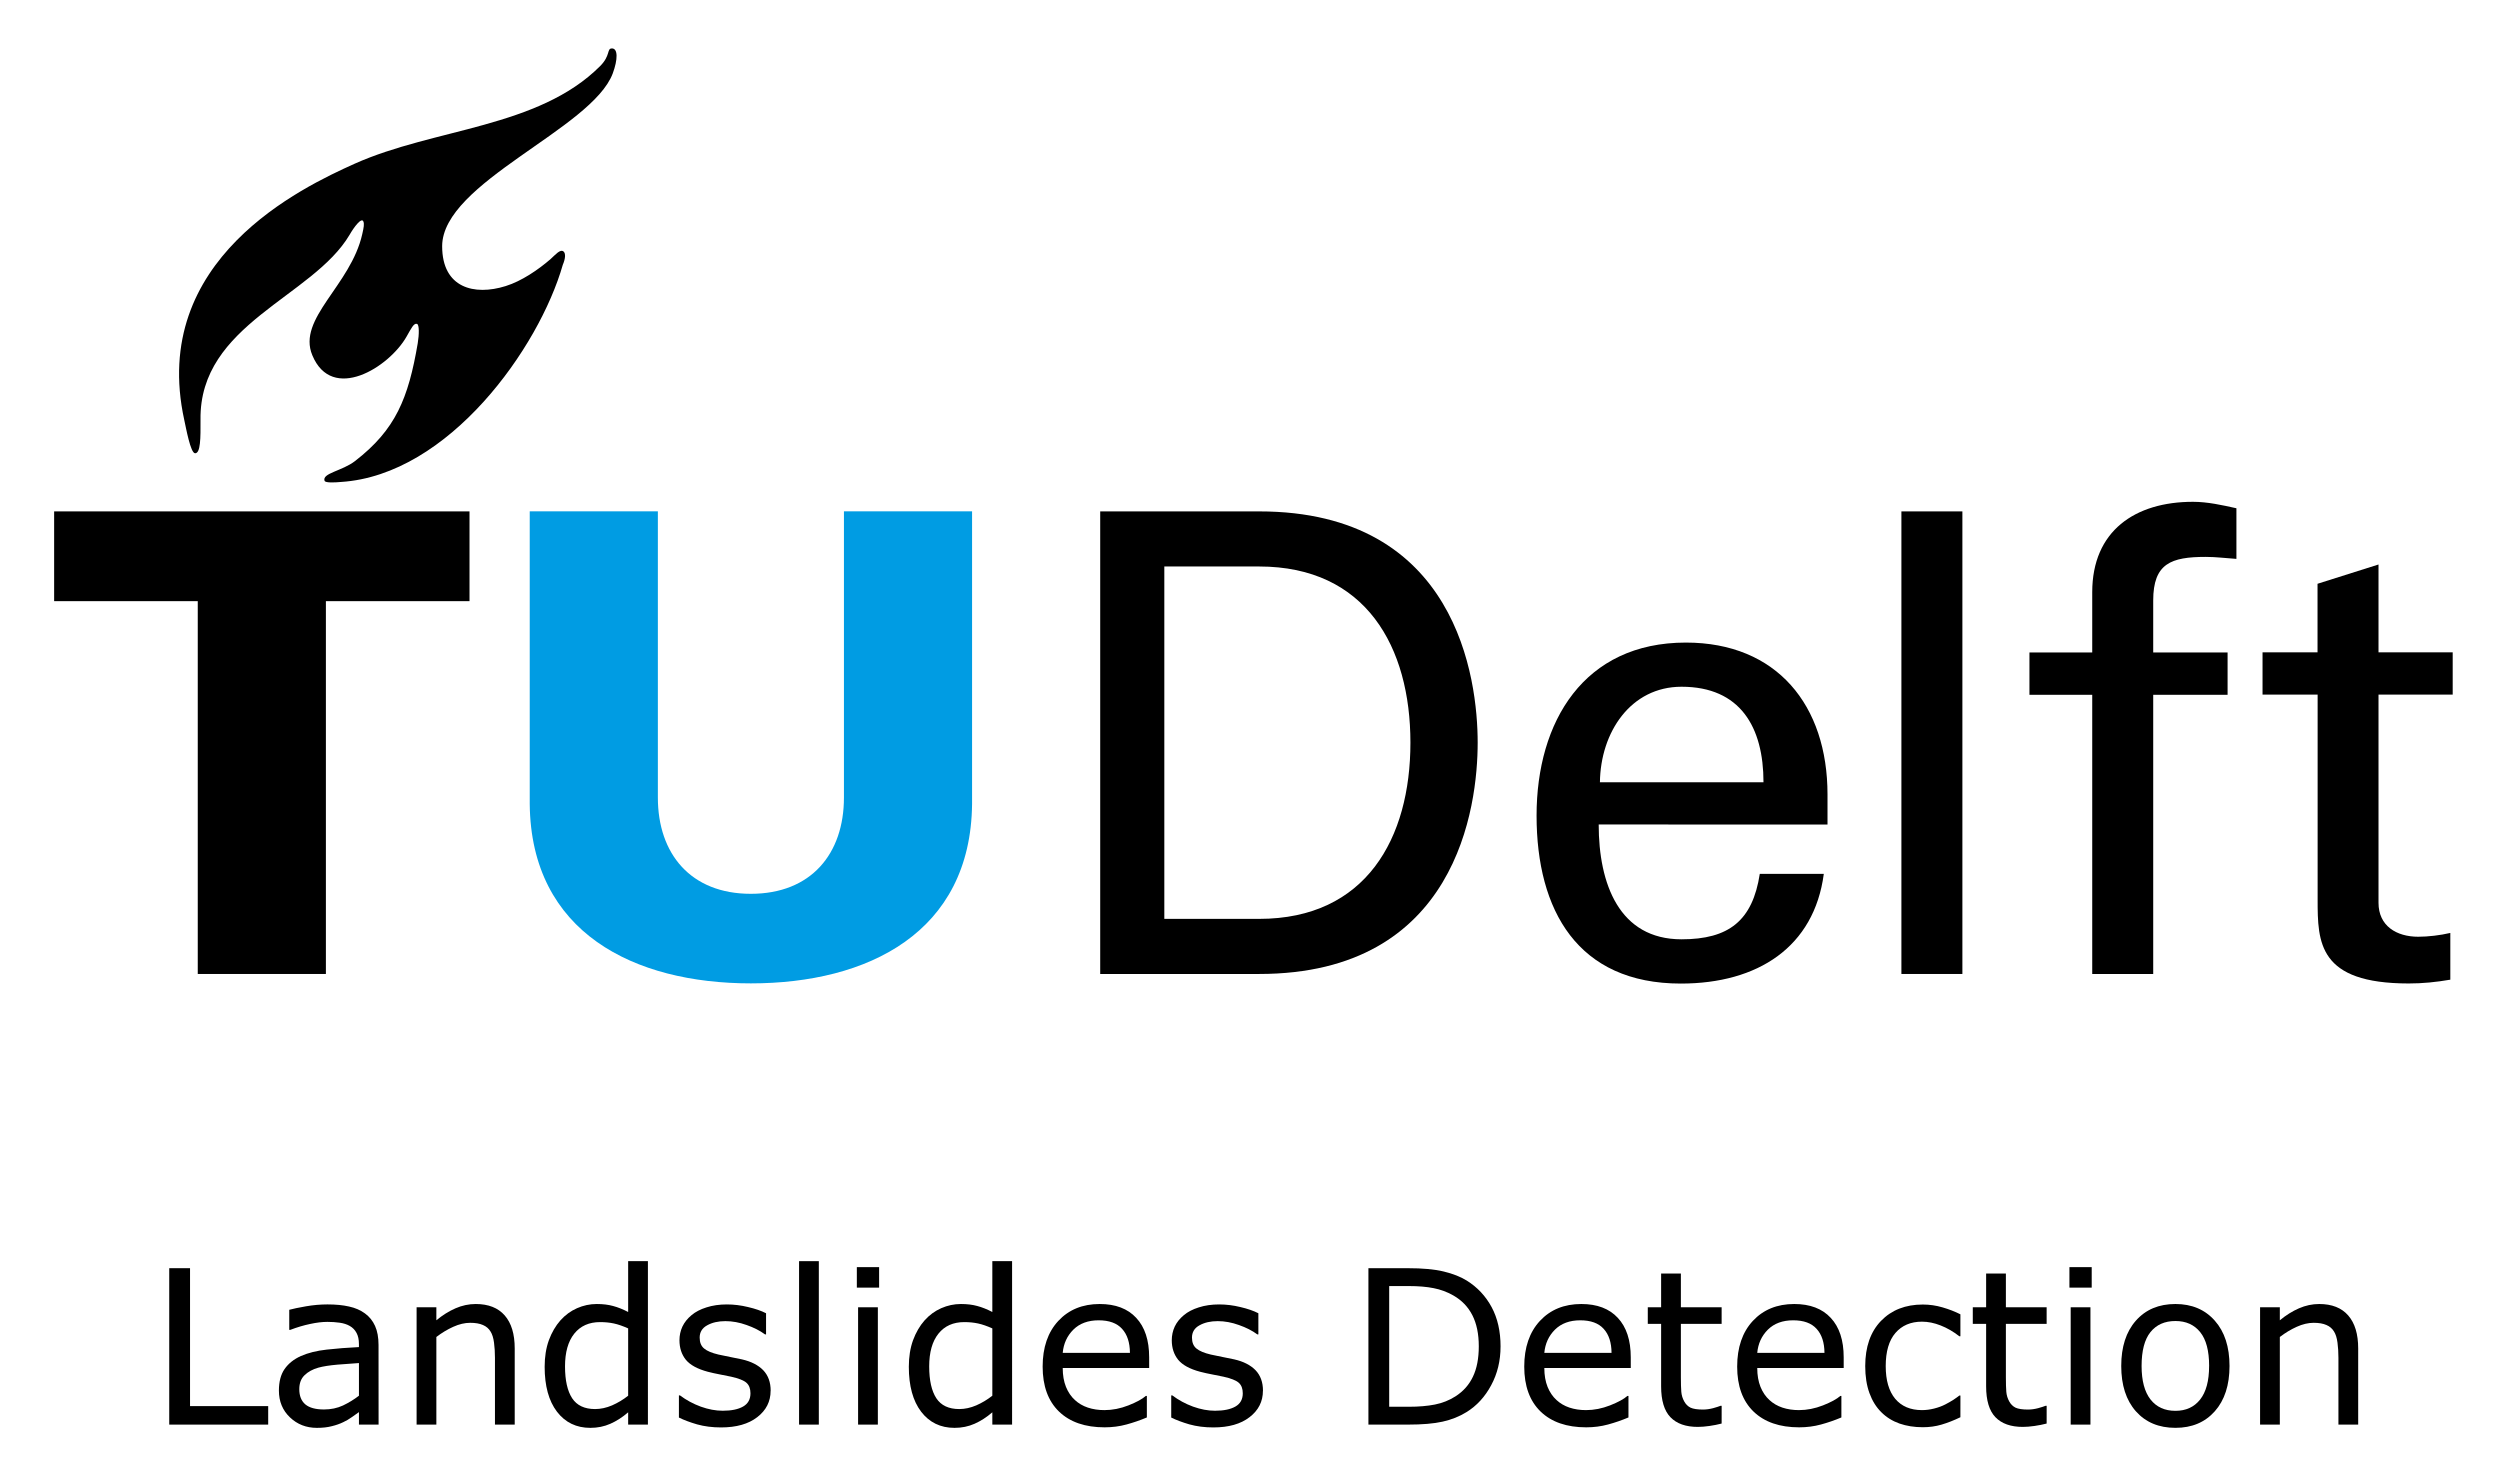 <svg xmlns="http://www.w3.org/2000/svg" role="img" viewBox="-0.57 -0.51 26.32 15.51"><title>Landslides Detection logo</title><g transform="translate(-473.56 -399)"><path fill="#009ce3" fill-opacity="1" fill-rule="nonzero" stroke="none" stroke-width=".353" d="M480.895 407.9c.635 0 .98-.422.98-1.013v-3.014h1.349v3.081c-.014 1.356-1.1 1.889-2.329 1.889-1.228 0-2.315-.533-2.328-1.889v-3.081h1.349v3.014c0 .591.345 1.013.978 1.013"/><path fill="#000" fill-opacity="1" fill-rule="nonzero" stroke="none" stroke-width=".353" d="M489.834 406.726c.006-.528.325-1.006.859-1.006.62 0 .863.426.863 1.006zm2.396.445v-.317c0-.937-.531-1.599-1.491-1.599-1.073 0-1.572.83-1.572 1.822 0 .998.433 1.768 1.519 1.768.81 0 1.403-.384 1.505-1.155h-.674c-.076.493-.325.689-.824.689-.656 0-.872-.583-.872-1.209zm0 0"/><path fill="#000" fill-opacity="1" fill-rule="nonzero" stroke="none" stroke-width=".353" d="M493.65 403.874h-.642v4.87h.642zm0 0"/><path fill="#000" fill-opacity="1" fill-rule="nonzero" stroke="none" stroke-width=".353" d="M475.072 408.744h1.349v-3.925h1.512v-.945h-4.373v.945h1.512zm0 0"/><path fill="#000" fill-opacity="1" fill-rule="nonzero" stroke="none" stroke-width=".353" d="M478.313 401.502c-.329.103-.668.021-.668-.42.001-.671 1.576-1.233 1.796-1.819.054-.146.057-.267-.012-.263-.051.003-.011.076-.121.186-.653.653-1.746.652-2.585 1.028-.551.248-2.164 1.006-1.793 2.698.018.081.066.35.114.35.058 0 .058-.16.057-.354-.014-1.007 1.181-1.288 1.57-1.947.045-.079.127-.189.145-.138.01.025.004.061-.012.131-.121.542-.688.889-.526 1.276.208.502.808.128.992-.196.05-.088.077-.145.11-.134.025.008.023.11.008.203-.099.582-.233.91-.659 1.24-.136.106-.351.128-.322.209.007.022.099.019.174.012 1.134-.073 2.084-1.411 2.334-2.286.026-.061.034-.119.007-.141-.035-.026-.084.034-.135.08-.13.113-.307.233-.471.284"/><path fill="#000" fill-opacity="1" fill-rule="nonzero" stroke="none" stroke-width=".353" d="M495.659 408.744v-2.939h.783v-.446h-.783v-.547c0-.391.189-.459.554-.459.107 0 .215.014.322.021v-.533c-.149-.033-.303-.068-.458-.068-.608 0-1.06.305-1.06.952v.634h-.661v.446h.661v2.939zm0 0"/><path fill="#000" fill-opacity="1" fill-rule="nonzero" stroke="none" stroke-width=".353" d="M496.81 405.358v.445h.58v2.158c0 .451.007.883.959.883.147 0 .287-.014.438-.04v-.492c-.105.025-.236.04-.338.04-.229 0-.418-.114-.418-.357v-2.192h.781v-.445h-.781v-.925l-.642.203v.722zm0 0"/><path fill="#000" fill-opacity="1" fill-rule="nonzero" stroke="none" stroke-width=".353" d="M484.573 408.744h1.673c2.084 0 2.301-1.763 2.301-2.435 0-.672-.218-2.435-2.301-2.435h-1.673zm.675-4.29h.998c1.126 0 1.593.849 1.593 1.855s-.467 1.855-1.593 1.855h-.998zm0 0"/><g stroke-width=".265" transform="translate(372.841 325.451) scale(.214)"><path d="M481.18 411.389h-4.868v-7.695h1.023v6.785h3.845z"/><path d="M486.611 411.389h-.966v-.615q-.129.088-.351.248-.217.155-.424.248-.243.119-.558.196-.315.083-.739.083-.78 0-1.323-.517-.543-.517-.543-1.318 0-.656.279-1.059.284-.408.806-.641.527-.233 1.266-.315.739-.083 1.586-.124v-.15q0-.331-.119-.548-.114-.217-.331-.341-.207-.119-.496-.16-.289-.041-.605-.041-.382 0-.853.103-.47.098-.972.289h-.052v-.987q.284-.077.822-.171.537-.093 1.059-.093.61 0 1.059.103.455.098.785.341.326.238.496.615.171.377.171.935zm-.966-1.421v-1.607q-.444.026-1.049.077-.599.052-.951.15-.419.119-.677.372-.258.248-.258.687 0 .496.3.749.3.248.915.248.512 0 .935-.196.424-.202.785-.481z"/><path d="M493.308 411.389h-.972v-3.287q0-.398-.046-.744-.046-.351-.171-.548-.129-.217-.372-.32-.243-.109-.63-.109-.398 0-.832.196t-.832.501v4.31h-.972v-5.772h.972v.641q.455-.377.941-.589.486-.212.997-.212.935 0 1.426.563.491.563.491 1.623z"/><path d="M499.861 411.389h-.972v-.605q-.419.362-.873.563-.455.202-.987.202-1.034 0-1.643-.796-.605-.796-.605-2.207 0-.734.207-1.307.212-.574.568-.977.351-.393.816-.599.47-.207.972-.207.455 0 .806.098.351.093.739.295v-2.501h.972zm-.972-1.421v-3.312q-.393-.176-.703-.243-.31-.067-.677-.067-.816 0-1.271.568-.455.568-.455 1.612 0 1.028.351 1.566.351.532 1.127.532.413 0 .837-.181.424-.186.791-.475z"/><path d="M505.897 409.725q0 .791-.656 1.297-.651.506-1.783.506-.641 0-1.178-.15-.532-.155-.894-.336v-1.09h.052q.46.346 1.023.553.563.202 1.08.202.641 0 1.003-.207.362-.207.362-.651 0-.341-.196-.517-.196-.176-.754-.3-.207-.046-.543-.109-.331-.062-.605-.134-.76-.202-1.08-.589-.315-.393-.315-.961 0-.357.145-.672.15-.315.45-.563.289-.243.734-.382.45-.145 1.003-.145.517 0 1.044.129.532.124.884.305v1.039h-.052q-.372-.274-.904-.46-.532-.191-1.044-.191-.532 0-.899.207-.367.202-.367.605 0 .357.222.537.217.181.703.295.269.062.599.124.336.062.558.114.677.155 1.044.532.367.382.367 1.013z"/><path d="M508.269 411.389h-.972v-8.041h.972z"/><path d="M511.235 404.65h-1.096v-1.008h1.096zm-.062 6.739h-.972v-5.772h.972z"/><path d="M517.777 411.389h-.972v-.605q-.419.362-.873.563-.455.202-.987.202-1.034 0-1.643-.796-.605-.796-.605-2.207 0-.734.207-1.307.212-.574.568-.977.351-.393.816-.599.47-.207.972-.207.455 0 .806.098.351.093.739.295v-2.501h.972zm-.972-1.421v-3.312q-.393-.176-.703-.243-.31-.067-.677-.067-.816 0-1.271.568-.455.568-.455 1.612 0 1.028.351 1.566.351.532 1.127.532.413 0 .837-.181.424-.186.791-.475z"/><path d="M524.521 408.604h-4.253q0 .532.16.93.16.393.439.646.269.248.636.372.372.124.816.124.589 0 1.183-.233.599-.238.853-.465h.052v1.059q-.491.207-1.003.346-.512.14-1.075.14-1.437 0-2.243-.775-.806-.78-.806-2.212 0-1.416.77-2.248.775-.832 2.036-.832 1.168 0 1.798.682.636.682.636 1.938zm-.946-.744q-.005-.765-.388-1.183-.377-.419-1.152-.419-.78 0-1.245.46-.46.46-.522 1.142z"/><path d="M530.117 409.725q0 .791-.656 1.297-.651.506-1.783.506-.641 0-1.178-.15-.532-.155-.894-.336v-1.09h.052q.46.346 1.023.553.563.202 1.08.202.641 0 1.003-.207.362-.207.362-.651 0-.341-.196-.517-.196-.176-.754-.3-.207-.046-.543-.109-.331-.062-.605-.134-.76-.202-1.08-.589-.315-.393-.315-.961 0-.357.145-.672.15-.315.45-.563.289-.243.734-.382.45-.145 1.003-.145.517 0 1.044.129.532.124.884.305v1.039h-.052q-.372-.274-.904-.46-.532-.191-1.044-.191-.532 0-.899.207-.367.202-.367.605 0 .357.222.537.217.181.703.295.269.062.599.124.336.062.558.114.677.155 1.044.532.367.382.367 1.013z"/><path d="M541.807 407.549q0 1.049-.46 1.902-.455.853-1.214 1.323-.527.326-1.178.47-.646.145-1.705.145h-1.943v-7.695h1.922q1.127 0 1.788.165.667.16 1.127.444.785.491 1.225 1.307.439.816.439 1.938zm-1.07-.015q0-.904-.315-1.524-.315-.62-.941-.977-.455-.258-.966-.357-.512-.103-1.225-.103h-.961v5.938h.961q.739 0 1.287-.109.553-.109 1.013-.403.574-.367.858-.966.289-.599.289-1.499z"/><path d="M548.214 408.604h-4.253q0 .532.16.93.16.393.439.646.269.248.636.372.372.124.816.124.589 0 1.183-.233.599-.238.853-.465h.052v1.059q-.491.207-1.003.346-.512.14-1.075.14-1.437 0-2.243-.775-.806-.78-.806-2.212 0-1.416.77-2.248.775-.832 2.036-.832 1.168 0 1.798.682.636.682.636 1.938zm-.946-.744q-.005-.765-.388-1.183-.377-.419-1.152-.419-.78 0-1.245.46-.46.46-.522 1.142z"/><path d="M552.684 411.337q-.274.072-.599.119-.32.046-.574.046-.884 0-1.344-.475-.46-.475-.46-1.524v-3.07h-.656v-.816h.656v-1.659h.972v1.659h2.005v.816h-2.005v2.63q0 .455.021.713.021.253.145.475.114.207.31.305.202.093.61.093.238 0 .496-.067.258-.072.372-.119h.052z"/><path d="M558.689 408.604h-4.253q0 .532.16.93.16.393.439.646.269.248.636.372.372.124.816.124.589 0 1.183-.233.599-.238.853-.465h.052v1.059q-.491.207-1.003.346-.512.14-1.075.14-1.437 0-2.243-.775-.806-.78-.806-2.212 0-1.416.77-2.248.775-.832 2.036-.832 1.168 0 1.798.682.636.682.636 1.938zm-.946-.744q-.005-.765-.388-1.183-.377-.419-1.152-.419-.78 0-1.245.46-.46.46-.522 1.142z"/><path d="M564.43 411.027q-.486.233-.925.362-.434.129-.925.129-.625 0-1.147-.181-.522-.186-.894-.558-.377-.372-.584-.941t-.207-1.328q0-1.416.775-2.222.78-.806 2.057-.806.496 0 .972.14.481.14.878.341v1.08h-.052q-.444-.346-.92-.532-.47-.186-.92-.186-.827 0-1.307.558-.475.553-.475 1.628 0 1.044.465 1.607.47.558 1.318.558.295 0 .599-.077.305-.077.548-.202.212-.109.398-.227.186-.124.295-.212h.052z"/><path d="M568.673 411.337q-.274.072-.599.119-.32.046-.574.046-.884 0-1.344-.475-.46-.475-.46-1.524v-3.07h-.656v-.816h.656v-1.659h.972v1.659h2.005v.816h-2.005v2.63q0 .455.021.713.021.253.145.475.114.207.31.305.202.093.61.093.238 0 .496-.067.258-.072.372-.119h.052z"/><path d="M570.89 404.65h-1.096v-1.008h1.096zm-.062 6.739h-.972v-5.772h.972z"/><path d="M577.67 408.505q0 1.411-.723 2.227-.723.816-1.938.816-1.225 0-1.948-.816-.718-.816-.718-2.227 0-1.411.718-2.227.723-.822 1.948-.822 1.214 0 1.938.822.723.816.723 2.227zm-1.003 0q0-1.121-.439-1.664-.439-.548-1.22-.548-.791 0-1.23.548-.434.543-.434 1.664 0 1.085.439 1.648.439.558 1.225.558.775 0 1.214-.553.444-.558.444-1.654z"/><path d="M584 411.389h-.972v-3.287q0-.398-.046-.744-.046-.351-.171-.548-.129-.217-.372-.32-.243-.109-.63-.109-.398 0-.832.196t-.832.501v4.31h-.972v-5.772h.972v.641q.455-.377.941-.589.486-.212.997-.212.935 0 1.426.563.491.563.491 1.623z"/></g></g></svg>